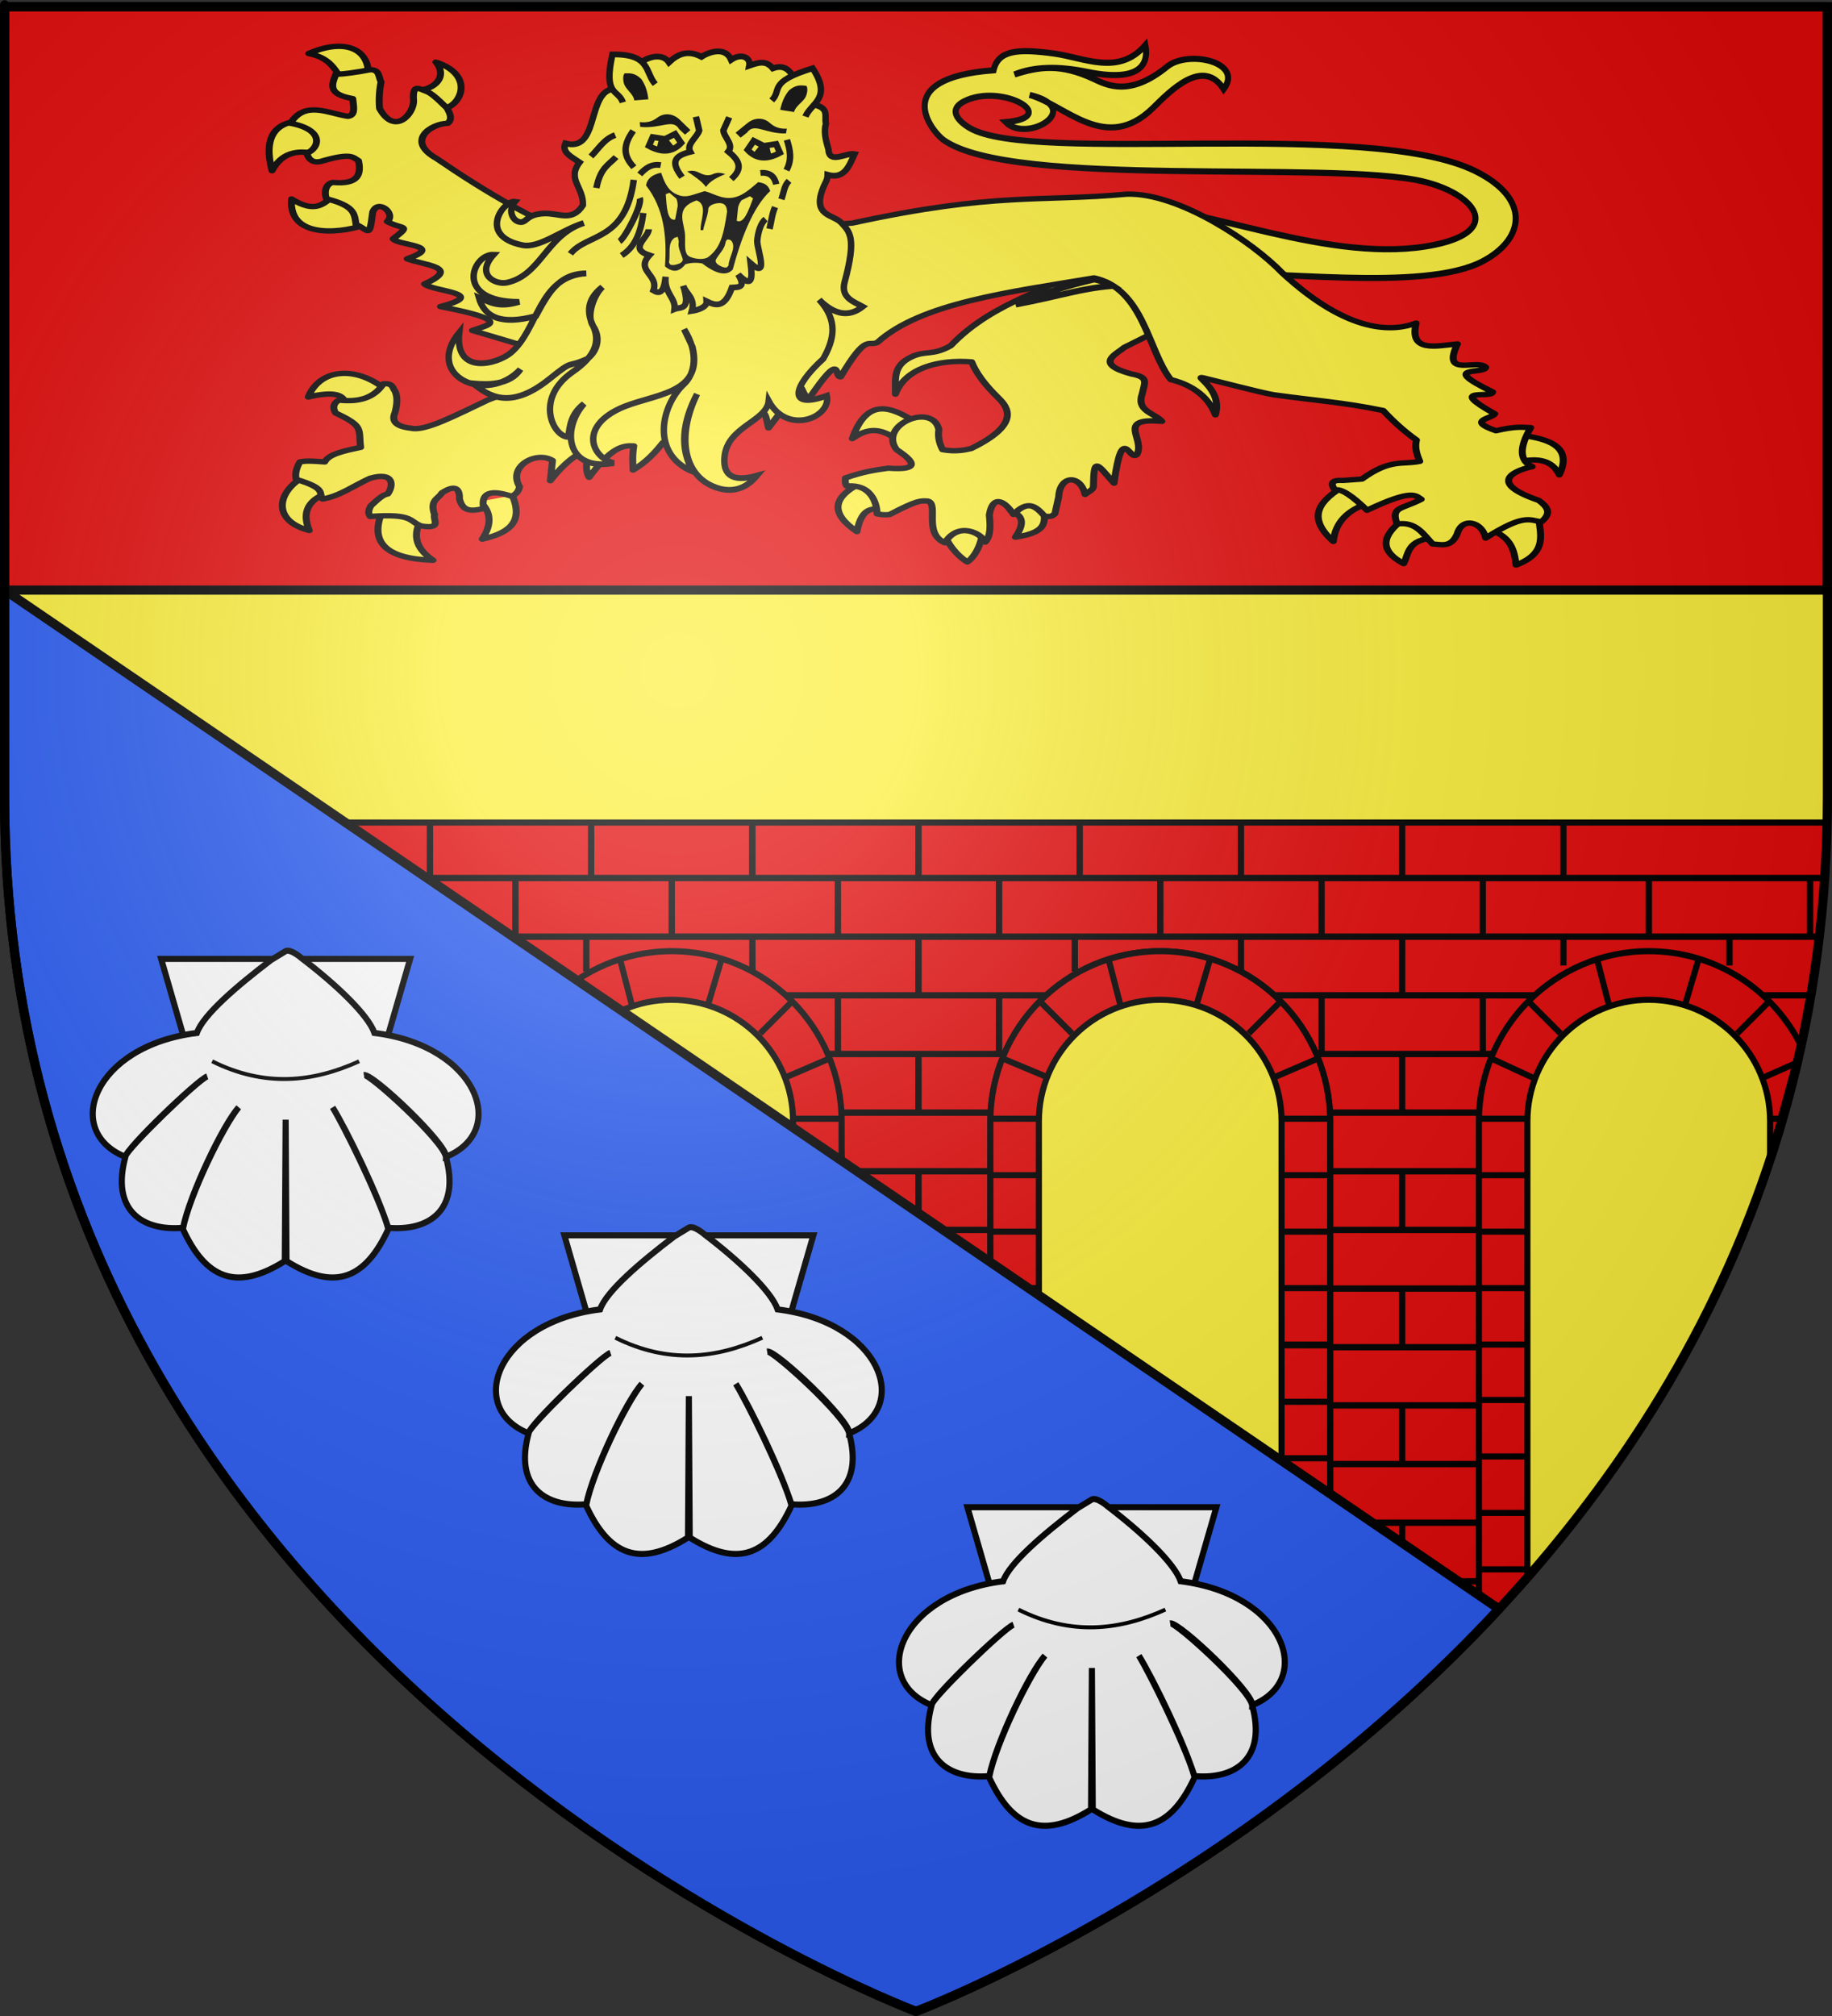 <?xml version="1.0" encoding="UTF-8" standalone="no"?>
<svg
   xmlns:dc="http://purl.org/dc/elements/1.1/"
   xmlns:cc="http://creativecommons.org/ns#"
   xmlns:rdf="http://www.w3.org/1999/02/22-rdf-syntax-ns#"
   xmlns:svg="http://www.w3.org/2000/svg"
   xmlns="http://www.w3.org/2000/svg"
   xmlns:xlink="http://www.w3.org/1999/xlink"
   xmlns:sodipodi="http://sodipodi.sourceforge.net/DTD/sodipodi-0.dtd"
   xmlns:inkscape="http://www.inkscape.org/namespaces/inkscape"
   height="660"
   width="600"
   version="1.0"
   id="svg2"
   sodipodi:version="0.32"
   inkscape:version="0.46"
   sodipodi:docname="Blason_ville_fr_Mirville_(Seine-Maritime).svg"
   sodipodi:docbase="D:\Mes documents\Renaud-Notre Lapin"
   inkscape:export-filename="/Users/olivier/Desktop/Blason Rouge/Blason_Vide_3D.png"
   inkscape:export-xdpi="144"
   inkscape:export-ydpi="144"
   inkscape:output_extension="org.inkscape.output.svg.inkscape">
  <rect width="100%" height="100%" fill="#333333" stroke="none"/>
  <sodipodi:namedview
     inkscape:window-height="975"
     inkscape:window-width="1280"
     inkscape:pageshadow="2"
     inkscape:pageopacity="0.0"
     guidetolerance="10.0"
     gridtolerance="10.0"
     objecttolerance="10.0"
     borderopacity="1.0"
     bordercolor="#666666"
     pagecolor="#ffffff"
     id="base"
     showgrid="false"
     height="660px"
     inkscape:zoom="1.1590904"
     inkscape:cx="300.00013"
     inkscape:cy="330.00014"
     inkscape:window-x="-4"
     inkscape:window-y="-4"
     inkscape:current-layer="layer4"
     inkscape:object-nodes="true" />
  <desc
     id="desc4">Flag of Canton of Valais (Wallis)</desc>
  <defs
     id="defs6">
    <linearGradient
       id="linearGradient2893">
      <stop
         style="stop-color:white;stop-opacity:0.314;"
         offset="0"
         id="stop2895" />
      <stop
         id="stop2897"
         offset="0.19"
         style="stop-color:white;stop-opacity:0.251;" />
      <stop
         style="stop-color:#6b6b6b;stop-opacity:0.125;"
         offset="0.6"
         id="stop2901" />
      <stop
         style="stop-color:black;stop-opacity:0.125;"
         offset="1"
         id="stop2899" />
    </linearGradient>
    <radialGradient
       inkscape:collect="always"
       xlink:href="#linearGradient2893"
       id="radialGradient3163"
       gradientUnits="userSpaceOnUse"
       gradientTransform="matrix(1.353,0,0,1.349,-77.629,-85.747)"
       cx="221.445"
       cy="226.331"
       fx="221.445"
       fy="226.331"
       r="300" />
    <g
       id="s-4">
      <g
         id="c-6">
        <path
           transform="matrix(0.951,0.309,-0.309,0.951,0,-1)"
           d="M 0,0 L 0,1 L 0.5,1 L 0,0 z"
           id="t-0" />
        <use
           height="540"
           width="810"
           y="0"
           x="0"
           id="use2144-7"
           transform="scale(-1,1)"
           xlink:href="#t-0" />
      </g>
      <g
         id="a-1">
        <use
           height="540"
           width="810"
           y="0"
           x="0"
           id="use2147-7"
           transform="matrix(0.309,0.951,-0.951,0.309,0,0)"
           xlink:href="#c-6" />
        <use
           height="540"
           width="810"
           y="0"
           x="0"
           id="use2149-7"
           transform="matrix(-0.809,0.588,-0.588,-0.809,0,0)"
           xlink:href="#c-6" />
      </g>
      <use
         height="540"
         width="810"
         y="0"
         x="0"
         id="use2151-7"
         transform="scale(-1,1)"
         xlink:href="#a-1" />
    </g>
    <g
       id="f">
      <rect
         id="rect1964"
         style="fill:#28166f"
         y="-30"
         x="-50"
         height="60"
         width="100" />
      <g
         id="g1966"
         style="fill:#ffffff"
         transform="translate(0,-20)">
        <path
           id="path1968"
           d="M -1.212,27.818 C -1.212,22.175 -2.091,20.471 -4.542,13.98 C -5.709,10.888 -5.024,7.103 -2.858,3.601 C -2.082,2.346 -1.114,1.214 0,0 C 1.114,1.214 2.082,2.346 2.858,3.601 C 5.024,7.103 5.709,10.888 4.542,13.98 C 2.091,20.471 1.212,22.175 1.212,27.818 L -1.212,27.818 z" />
        <path
           id="rwi"
           d="M 2.922,27.672 C 2.922,21.721 5.239,17.829 8.501,16.66 C 9.949,16.141 11.808,16.387 13.519,18.107 C 15.638,20.236 16.255,26.1 10.036,27.228 C 10.694,26.272 10.655,24.147 9.322,23.441 C 8.331,22.916 7.209,23.188 6.646,23.564 C 5.822,24.116 4.917,25.67 4.967,27.672 L 2.922,27.672 z" />
        <path
           id="path1971"
           d="M 1.777,30.183 C 1.79,32.191 2.795,33.518 4.516,34.257 C 4.295,34.955 3.257,36.378 1.831,36.281 C 1.55,37.787 1.282,38.632 0,40 C -1.282,38.632 -1.55,37.787 -1.831,36.281 C -3.257,36.378 -4.295,34.955 -4.516,34.257 C -2.795,33.518 -1.79,32.191 -1.777,30.183 L 1.777,30.183 z" />
        <use
           xlink:href="#rwi"
           height="400"
           width="800"
           y="0"
           x="0"
           id="use1973"
           transform="scale(-1,1)" />
        <rect
           id="rect1975"
           y="27.331"
           x="-7.923"
           height="3.218"
           width="15.846" />
      </g>
    </g>
    <g
       id="s">
      <g
         id="c">
        <path
           transform="matrix(0.951,0.309,-0.309,0.951,0,-1)"
           d="M 0,0 L 0,1 L 0.5,1 L 0,0 z"
           id="t" />
        <use
           height="540"
           width="810"
           y="0"
           x="0"
           id="use2144"
           transform="scale(-1,1)"
           xlink:href="#t" />
      </g>
      <g
         id="a">
        <use
           height="540"
           width="810"
           y="0"
           x="0"
           id="use2147"
           transform="matrix(0.309,0.951,-0.951,0.309,0,0)"
           xlink:href="#c" />
        <use
           height="540"
           width="810"
           y="0"
           x="0"
           id="use2149"
           transform="matrix(-0.809,0.588,-0.588,-0.809,0,0)"
           xlink:href="#c" />
      </g>
      <use
         height="540"
         width="810"
         y="0"
         x="0"
         id="use2151"
         transform="scale(-1,1)"
         xlink:href="#a" />
    </g>
  </defs>
  <g
     inkscape:groupmode="layer"
     id="layer3"
     inkscape:label="Fond écu"
     style="display:inline">
    <path
       id="path2855"
       style="fill:#fcef3c;fill-opacity:1;fill-rule:evenodd;stroke:none;stroke-width:1px;stroke-linecap:butt;stroke-linejoin:miter;stroke-opacity:1"
       d="M 300,658.5 C 300,658.5 598.5,546.18 598.5,260.728 C 598.5,-24.723 598.5,2.176 598.5,2.176 L 1.5,2.176 L 1.5,260.728 C 1.5,546.18 300,658.5 300,658.5 z"
       sodipodi:nodetypes="cccccc" />
    <g
       id="g3714"
       transform="translate(212.95,-619.159)" />
    <g
       id="layer9"
       inkscape:label="Fond d'écu"
       transform="translate(212.95,-619.159)">
      <g
         transform="matrix(2,0,0,2,-732.892,-1853.188)"
         inkscape:label="Meubles"
         id="g2807" />
      <g
         transform="matrix(2,0,0,2,1696.976,-413.55)"
         inkscape:label="Meubles"
         id="g4626" />
      <g
         id="g5271"
         inkscape:label="Meubles"
         transform="matrix(2,0,0,2,-732.892,-453.188)" />
      <g
         id="g5273"
         inkscape:label="Reflet final"
         transform="matrix(2,0,0,2,-732.892,-453.188)" />
      <g
         id="g5275"
         inkscape:label="Contour final"
         transform="matrix(2,0,0,2,-732.892,-453.188)" />
    </g>
    <g
       id="layer6"
       inkscape:label="Reflet final"
       transform="translate(212.95,-619.159)" />
    <g
       id="layer5"
       inkscape:label="Contour final"
       transform="translate(212.95,-619.159)" />
    <rect
       style="opacity:1;fill:#e20909;fill-opacity:1;stroke:#000000;stroke-width:3;stroke-linecap:round;stroke-linejoin:round;stroke-miterlimit:4;stroke-dasharray:none;stroke-opacity:1.0"
       id="rect25661"
       width="597"
       height="191"
       x="1.5"
       y="2.188" />
  </g>
  <g
     inkscape:groupmode="layer"
     id="layer4"
     inkscape:label="Meubles">
    <g
       style="display:inline"
       id="g32681">
      <path
         id="path11517"
         d="M 81.812,269.281 L 164.375,379.875 C 164.375,349.165 189.259,324.219 219.969,324.219 C 250.679,324.219 275.625,349.165 275.625,379.875 L 275.625,507.875 L 300,507.875 L 324.375,507.875 L 324.375,367.062 C 324.375,336.352 349.259,311.406 379.969,311.406 C 410.679,311.406 435.625,336.352 435.625,367.062 L 435.625,531.875 L 484.375,531.875 L 484.375,379.875 C 484.375,349.165 509.259,324.219 539.969,324.219 C 560.286,324.219 578.064,335.155 587.781,351.438 C 594.012,325.863 597.79,298.491 598.406,269.281 L 81.812,269.281 z"
         style="fill:#e20909;fill-opacity:1;fill-rule:evenodd;stroke:#000000;stroke-width:2;stroke-linecap:butt;stroke-linejoin:miter;stroke-miterlimit:4;stroke-dasharray:none;stroke-opacity:1;display:inline" />
      <path
         sodipodi:nodetypes="ccccc"
         id="rect3587"
         d="M 175.96,324.815 L 593.403,324.815 L 593.403,326.895 L 175.96,326.895 L 175.96,324.815 z"
         style="fill:#000000;fill-opacity:1;stroke:none;stroke-width:1.28;stroke-miterlimit:4;stroke-opacity:1" />
      <g
         transform="translate(-1310.687,5.908)"
         id="g32301">
        <path
           sodipodi:nodetypes="cccccsccccc"
           id="path7267"
           d="M 1690.671,305.489 C 1659.961,305.489 1635.048,330.43 1635.048,361.141 L 1635.048,455.983 L 1650.932,455.983 L 1650.932,361.141 C 1650.932,339.205 1668.735,321.402 1690.671,321.402 C 1712.607,321.402 1730.41,339.205 1730.41,361.141 L 1730.41,489.983 L 1746.323,489.983 L 1746.323,361.141 C 1746.323,330.43 1721.381,305.489 1690.671,305.489 z"
           style="fill:#e20909;fill-opacity:1;stroke:#000000;stroke-width:2;stroke-miterlimit:4;stroke-dasharray:none;stroke-opacity:1;display:inline" />
        <g
           style="fill:#e20909;stroke:#000000;stroke-width:1.953;stroke-miterlimit:4;stroke-dasharray:none;stroke-opacity:1"
           id="g11417"
           transform="matrix(1.024,0,0,1.024,1447.277,-16.593)">
          <path
             sodipodi:nodetypes="cc"
             id="path11037"
             d="M 253.609,317.166 L 249.491,331.065"
             style="opacity:1;fill:#e20909;fill-opacity:1;stroke:#000000;stroke-width:1.953;stroke-miterlimit:4;stroke-dasharray:none;stroke-opacity:1" />
          <path
             sodipodi:nodetypes="cc"
             id="path11039"
             d="M 265.964,340.847 L 275.746,331.065"
             style="opacity:1;fill:#e20909;fill-opacity:1;stroke:#000000;stroke-width:1.953;stroke-miterlimit:4;stroke-dasharray:none;stroke-opacity:1" />
          <path
             sodipodi:nodetypes="cc"
             id="path11041"
             d="M 274.405,354.746 L 287.586,349.084"
             style="opacity:1;fill:#e20909;fill-opacity:1;stroke:#000000;stroke-width:1.953;stroke-miterlimit:4;stroke-dasharray:none;stroke-opacity:1" />
          <path
             id="path11043"
             d="M 292.219,386.149 L 276.775,386.149"
             style="opacity:1;fill:#e20909;fill-opacity:1;stroke:#000000;stroke-width:1.953;stroke-miterlimit:4;stroke-dasharray:none;stroke-opacity:1" />
          <path
             style="opacity:1;fill:#e20909;fill-opacity:1;stroke:#000000;stroke-width:1.953;stroke-miterlimit:4;stroke-dasharray:none;stroke-opacity:1"
             d="M 292.219,404.2 L 276.775,404.2"
             id="path11045" />
          <path
             id="path11047"
             d="M 292.219,422.25 L 276.775,422.25"
             style="opacity:1;fill:#e20909;fill-opacity:1;stroke:#000000;stroke-width:1.953;stroke-miterlimit:4;stroke-dasharray:none;stroke-opacity:1" />
          <path
             style="opacity:1;fill:#e20909;fill-opacity:1;stroke:#000000;stroke-width:1.953;stroke-miterlimit:4;stroke-dasharray:none;stroke-opacity:1"
             d="M 292.219,440.3 L 276.775,440.3"
             id="path11049" />
          <path
             style="opacity:1;fill:#e20909;fill-opacity:1;stroke:#000000;stroke-width:1.953;stroke-miterlimit:4;stroke-dasharray:none;stroke-opacity:1"
             d="M 292.219,368.099 L 276.775,368.099"
             id="path11051" />
        </g>
        <g
           style="fill:#e20909;stroke:#000000;stroke-width:1.953;stroke-miterlimit:4;stroke-dasharray:none;stroke-opacity:1"
           id="g11435"
           transform="matrix(1.024,0,0,1.024,1447.277,-16.593)">
          <path
             sodipodi:nodetypes="cc"
             style="opacity:1;fill:#e20909;fill-opacity:1;stroke:#000000;stroke-width:1.953;stroke-miterlimit:4;stroke-dasharray:none;stroke-opacity:1"
             d="M 221.31,317.681 L 224.913,331.58"
             id="path11019" />
          <path
             style="opacity:1;fill:#e20909;fill-opacity:1;stroke:#000000;stroke-width:1.953;stroke-miterlimit:4;stroke-dasharray:none;stroke-opacity:1"
             d="M 209.469,340.847 L 199.688,331.065"
             id="path11021"
             sodipodi:nodetypes="cc" />
          <path
             style="opacity:1;fill:#e20909;fill-opacity:1;stroke:#000000;stroke-width:1.953;stroke-miterlimit:4;stroke-dasharray:none;stroke-opacity:1"
             d="M 200.753,354.471 L 187.847,349.084"
             id="path11023"
             sodipodi:nodetypes="cc" />
          <path
             style="opacity:1;fill:#e20909;fill-opacity:1;stroke:#000000;stroke-width:1.953;stroke-miterlimit:4;stroke-dasharray:none;stroke-opacity:1"
             d="M 183.214,386.149 L 198.658,386.149"
             id="path11025" />
          <path
             id="path11027"
             d="M 183.214,404.2 L 198.658,404.2"
             style="opacity:1;fill:#e20909;fill-opacity:1;stroke:#000000;stroke-width:1.953;stroke-miterlimit:4;stroke-dasharray:none;stroke-opacity:1" />
          <path
             style="opacity:1;fill:#e20909;fill-opacity:1;stroke:#000000;stroke-width:1.953;stroke-miterlimit:4;stroke-dasharray:none;stroke-opacity:1"
             d="M 183.214,422.25 L 198.658,422.25"
             id="path11029" />
          <path
             id="path11031"
             d="M 183.214,440.3 L 198.658,440.3"
             style="opacity:1;fill:#e20909;fill-opacity:1;stroke:#000000;stroke-width:1.953;stroke-miterlimit:4;stroke-dasharray:none;stroke-opacity:1" />
          <path
             id="path11033"
             d="M 183.214,368.099 L 198.658,368.099"
             style="opacity:1;fill:#e20909;fill-opacity:1;stroke:#000000;stroke-width:1.953;stroke-miterlimit:4;stroke-dasharray:none;stroke-opacity:1" />
        </g>
      </g>
      <rect
         style="fill:#000000;fill-opacity:1;stroke:none;stroke-width:1.28;stroke-miterlimit:4;stroke-dasharray:none;stroke-opacity:1"
         id="rect3583"
         width="467.07"
         height="2.08"
         x="129.269"
         y="286.415" />
      <path
         sodipodi:nodetypes="ccccc"
         id="rect3585"
         d="M 116.327,305.615 L 596.033,305.615 L 596.033,307.695 L 116.327,307.695 L 116.327,305.615 z"
         style="fill:#000000;fill-opacity:1;stroke:none;stroke-width:1.28;stroke-miterlimit:4;stroke-opacity:1" />
      <rect
         style="fill:#000000;fill-opacity:1;stroke:none;stroke-width:1.28;stroke-miterlimit:4;stroke-dasharray:none;stroke-opacity:1"
         id="rect3591"
         width="57.335"
         height="2.08"
         x="271.27"
         y="344.015" />
      <rect
         transform="scale(-1,1)"
         y="363.215"
         x="-324.484"
         height="2.08"
         width="48.85"
         id="rect3617"
         style="fill:#000000;fill-opacity:1;stroke:none;stroke-width:1.28;stroke-miterlimit:4;stroke-dasharray:none;stroke-opacity:1" />
      <rect
         style="fill:#000000;fill-opacity:1;stroke:none;stroke-width:1.28;stroke-miterlimit:4;stroke-dasharray:none;stroke-opacity:1"
         id="rect3619"
         width="48.85"
         height="2.08"
         x="-324.484"
         y="382.415"
         transform="scale(-1,1)" />
      <rect
         transform="scale(-1,1)"
         y="401.615"
         x="-324.484"
         height="2.08"
         width="48.85"
         id="rect3621"
         style="fill:#000000;fill-opacity:1;stroke:none;stroke-width:1.28;stroke-miterlimit:4;stroke-dasharray:none;stroke-opacity:1" />
      <rect
         transform="matrix(0,1,1,0,0,0)"
         y="378.973"
         x="287.546"
         height="2.08"
         width="19.049"
         id="rect3639"
         style="fill:#000000;fill-opacity:1;stroke:none;stroke-width:1.28;stroke-miterlimit:4;stroke-dasharray:none;stroke-opacity:1" />
      <rect
         style="fill:#000000;fill-opacity:1;stroke:none;stroke-width:1.28;stroke-miterlimit:4;stroke-dasharray:none;stroke-opacity:1"
         id="rect3641"
         width="19.049"
         height="2.08"
         x="287.546"
         y="218.973"
         transform="matrix(0,1,1,0,0,0)" />
      <rect
         transform="matrix(0,1,1,0,0,0)"
         y="538.973"
         x="287.546"
         height="2.08"
         width="19.049"
         id="rect3643"
         style="fill:#000000;fill-opacity:1;stroke:none;stroke-width:1.28;stroke-miterlimit:4;stroke-dasharray:none;stroke-opacity:1" />
      <rect
         style="fill:#000000;fill-opacity:1;stroke:none;stroke-width:1.28;stroke-miterlimit:4;stroke-dasharray:none;stroke-opacity:1"
         id="rect3645"
         width="19.049"
         height="2.08"
         x="287.546"
         y="431.773"
         transform="matrix(0,1,1,0,0,0)" />
      <rect
         transform="matrix(0,1,1,0,0,0)"
         y="484.572"
         x="287.546"
         height="2.08"
         width="19.049"
         id="rect3647"
         style="fill:#000000;fill-opacity:1;stroke:none;stroke-width:1.28;stroke-miterlimit:4;stroke-dasharray:none;stroke-opacity:1" />
      <rect
         style="fill:#000000;fill-opacity:1;stroke:none;stroke-width:1.28;stroke-miterlimit:4;stroke-dasharray:none;stroke-opacity:1"
         id="rect3649"
         width="19.049"
         height="2.08"
         x="287.546"
         y="326.172"
         transform="matrix(0,1,1,0,0,0)" />
      <rect
         transform="matrix(0,1,1,0,0,0)"
         y="273.373"
         x="287.546"
         height="2.08"
         width="19.049"
         id="rect3651"
         style="fill:#000000;fill-opacity:1;stroke:none;stroke-width:1.28;stroke-miterlimit:4;stroke-dasharray:none;stroke-opacity:1" />
      <rect
         style="fill:#000000;fill-opacity:1;stroke:none;stroke-width:1.28;stroke-miterlimit:4;stroke-dasharray:none;stroke-opacity:1"
         id="rect3653"
         width="19.049"
         height="2.08"
         x="287.546"
         y="167.773"
         transform="matrix(0,1,1,0,0,0)" />
      <rect
         style="fill:#000000;fill-opacity:1;stroke:none;stroke-width:1.28;stroke-miterlimit:4;stroke-dasharray:none;stroke-opacity:1"
         id="rect3655"
         width="19.049"
         height="2.08"
         x="287.546"
         y="591.773"
         transform="matrix(0,1,1,0,0,0)" />
      <rect
         style="fill:#000000;fill-opacity:1;stroke:none;stroke-width:1.28;stroke-miterlimit:4;stroke-dasharray:none;stroke-opacity:1"
         id="rect3659"
         width="19.049"
         height="2.08"
         x="268.346"
         y="405.373"
         transform="matrix(0,1,1,0,0,0)" />
      <rect
         transform="matrix(0,1,1,0,0,0)"
         y="245.373"
         x="268.346"
         height="2.08"
         width="19.049"
         id="rect3661"
         style="fill:#000000;fill-opacity:1;stroke:none;stroke-width:1.28;stroke-miterlimit:4;stroke-dasharray:none;stroke-opacity:1" />
      <rect
         transform="matrix(0,1,1,0,0,0)"
         y="458.172"
         x="268.346"
         height="2.08"
         width="19.049"
         id="rect3663"
         style="fill:#000000;fill-opacity:1;stroke:none;stroke-width:1.28;stroke-miterlimit:4;stroke-dasharray:none;stroke-opacity:1" />
      <rect
         style="fill:#000000;fill-opacity:1;stroke:none;stroke-width:1.28;stroke-miterlimit:4;stroke-dasharray:none;stroke-opacity:1"
         id="rect3665"
         width="19.049"
         height="2.08"
         x="268.346"
         y="510.973"
         transform="matrix(0,1,1,0,0,0)" />
      <rect
         transform="matrix(0,1,1,0,0,0)"
         y="352.572"
         x="268.346"
         height="2.08"
         width="19.049"
         id="rect3667"
         style="fill:#000000;fill-opacity:1;stroke:none;stroke-width:1.28;stroke-miterlimit:4;stroke-dasharray:none;stroke-opacity:1" />
      <rect
         style="fill:#000000;fill-opacity:1;stroke:none;stroke-width:1.28;stroke-miterlimit:4;stroke-dasharray:none;stroke-opacity:1"
         id="rect3669"
         width="19.049"
         height="2.08"
         x="268.346"
         y="299.773"
         transform="matrix(0,1,1,0,0,0)" />
      <rect
         style="fill:#000000;fill-opacity:1;stroke:none;stroke-width:1.28;stroke-miterlimit:4;stroke-dasharray:none;stroke-opacity:1"
         id="rect3671"
         width="19.049"
         height="2.08"
         x="306.746"
         y="458.172"
         transform="matrix(0,1,1,0,0,0)" />
      <rect
         transform="matrix(0,1,1,0,0,0)"
         y="299.773"
         x="306.746"
         height="2.08"
         width="19.049"
         id="rect3673"
         style="fill:#000000;fill-opacity:1;stroke:none;stroke-width:1.28;stroke-miterlimit:4;stroke-dasharray:none;stroke-opacity:1" />
      <rect
         style="fill:#000000;fill-opacity:1;stroke:none;stroke-width:1.28;stroke-miterlimit:4;stroke-dasharray:none;stroke-opacity:1"
         id="rect3677"
         width="19.049"
         height="2.08"
         x="345.146"
         y="299.773"
         transform="matrix(0,1,1,0,0,0)" />
      <rect
         transform="matrix(0,1,1,0,0,0)"
         y="299.773"
         x="383.546"
         height="2.08"
         width="19.049"
         id="rect3681"
         style="fill:#000000;fill-opacity:1;stroke:none;stroke-width:1.28;stroke-miterlimit:4;stroke-dasharray:none;stroke-opacity:1" />
      <g
         id="g32403">
        <rect
           style="fill:#000000;fill-opacity:1;stroke:none;stroke-width:1.28;stroke-miterlimit:4;stroke-dasharray:none;stroke-opacity:1"
           id="rect3593"
           width="57.58"
           height="2.08"
           x="431.27"
           y="344.015" />
        <rect
           transform="scale(-1,1)"
           y="363.215"
           x="-484.484"
           height="2.08"
           width="48.85"
           id="rect3627"
           style="fill:#000000;fill-opacity:1;stroke:none;stroke-width:1.28;stroke-miterlimit:4;stroke-dasharray:none;stroke-opacity:1" />
        <rect
           style="fill:#000000;fill-opacity:1;stroke:none;stroke-width:1.28;stroke-miterlimit:4;stroke-dasharray:none;stroke-opacity:1"
           id="rect3629"
           width="48.85"
           height="2.08"
           x="-484.484"
           y="382.415"
           transform="scale(-1,1)" />
        <rect
           transform="scale(-1,1)"
           y="401.615"
           x="-484.484"
           height="2.08"
           width="48.85"
           id="rect3631"
           style="fill:#000000;fill-opacity:1;stroke:none;stroke-width:1.28;stroke-miterlimit:4;stroke-dasharray:none;stroke-opacity:1" />
        <rect
           style="fill:#000000;fill-opacity:1;stroke:none;stroke-width:1.28;stroke-miterlimit:4;stroke-dasharray:none;stroke-opacity:1"
           id="rect3633"
           width="48.85"
           height="2.08"
           x="-484.484"
           y="420.815"
           transform="scale(-1,1)" />
        <rect
           transform="scale(-1,1)"
           y="440.015"
           x="-484.484"
           height="2.08"
           width="48.85"
           id="rect3635"
           style="fill:#000000;fill-opacity:1;stroke:none;stroke-width:1.28;stroke-miterlimit:4;stroke-dasharray:none;stroke-opacity:1" />
        <rect
           style="fill:#000000;fill-opacity:1;stroke:none;stroke-width:1.28;stroke-miterlimit:4;stroke-dasharray:none;stroke-opacity:1"
           id="rect3675"
           width="19.049"
           height="2.08"
           x="345.146"
           y="458.172"
           transform="matrix(0,1,1,0,0,0)" />
        <rect
           transform="matrix(0,1,1,0,0,0)"
           y="458.172"
           x="383.546"
           height="2.08"
           width="19.049"
           id="rect3679"
           style="fill:#000000;fill-opacity:1;stroke:none;stroke-width:1.28;stroke-miterlimit:4;stroke-dasharray:none;stroke-opacity:1" />
        <rect
           style="fill:#000000;fill-opacity:1;stroke:none;stroke-width:1.28;stroke-miterlimit:4;stroke-dasharray:none;stroke-opacity:1"
           id="rect3683"
           width="19.049"
           height="2.08"
           x="421.946"
           y="458.172"
           transform="matrix(0,1,1,0,0,0)" />
      </g>
      <rect
         transform="matrix(0,1,1,0,0,0)"
         y="326.172"
         x="325.946"
         height="2.08"
         width="19.049"
         id="rect3687"
         style="fill:#000000;fill-opacity:1;stroke:none;stroke-width:1.28;stroke-miterlimit:4;stroke-dasharray:none;stroke-opacity:1" />
      <rect
         style="fill:#000000;fill-opacity:1;stroke:none;stroke-width:1.28;stroke-miterlimit:4;stroke-dasharray:none;stroke-opacity:1"
         id="rect3689"
         width="19.049"
         height="2.08"
         x="325.946"
         y="273.373"
         transform="matrix(0,1,1,0,0,0)" />
      <rect
         style="fill:#000000;fill-opacity:1;stroke:none;stroke-width:1.28;stroke-miterlimit:4;stroke-dasharray:none;stroke-opacity:1"
         id="rect3691"
         width="19.049"
         height="2.08"
         x="325.946"
         y="484.572"
         transform="matrix(0,1,1,0,0,0)" />
      <rect
         transform="matrix(0,1,1,0,0,0)"
         y="431.773"
         x="325.946"
         height="2.08"
         width="19.049"
         id="rect3693"
         style="fill:#000000;fill-opacity:1;stroke:none;stroke-width:1.28;stroke-miterlimit:4;stroke-dasharray:none;stroke-opacity:1" />
      <path
         sodipodi:nodetypes="ccccc"
         id="rect3725"
         d="M 245.373,306.746 L 245.373,318.089 L 247.453,318.089 L 247.453,306.746 L 245.373,306.746 z"
         style="fill:#000000;fill-opacity:1;stroke:none;stroke-width:1.28;stroke-miterlimit:4;stroke-opacity:1" />
      <path
         sodipodi:nodetypes="ccccc"
         id="rect3727"
         d="M 190.973,306.746 L 190.973,318.089 L 193.053,318.089 L 193.053,306.746 L 190.973,306.746 z"
         style="fill:#000000;fill-opacity:1;stroke:none;stroke-width:1.28;stroke-miterlimit:4;stroke-opacity:1" />
      <path
         sodipodi:nodetypes="ccccc"
         id="rect3729"
         d="M 405.373,306.746 L 405.373,318.089 L 407.453,318.089 L 407.453,306.746 L 405.373,306.746 z"
         style="fill:#000000;fill-opacity:1;stroke:none;stroke-width:1.28;stroke-miterlimit:4;stroke-opacity:1" />
      <path
         sodipodi:nodetypes="ccccc"
         id="rect3731"
         d="M 350.973,306.746 L 350.973,318.089 L 353.053,318.089 L 353.053,306.746 L 350.973,306.746 z"
         style="fill:#000000;fill-opacity:1;stroke:none;stroke-width:1.28;stroke-miterlimit:4;stroke-opacity:1" />
      <rect
         style="fill:#000000;fill-opacity:1;stroke:none;stroke-width:1.28;stroke-miterlimit:4;stroke-dasharray:none;stroke-opacity:1"
         id="rect3733"
         width="9.343"
         height="2.08"
         x="306.746"
         y="565.373"
         transform="matrix(0,1,1,0,0,0)" />
      <rect
         transform="matrix(0,1,1,0,0,0)"
         y="510.973"
         x="306.746"
         height="2.08"
         width="9.343"
         id="rect3735"
         style="fill:#000000;fill-opacity:1;stroke:none;stroke-width:1.28;stroke-miterlimit:4;stroke-dasharray:none;stroke-opacity:1" />
      <use
         height="660"
         width="600"
         transform="translate(-160,2.0000008e-7)"
         id="use32324"
         xlink:href="#g32301"
         y="0"
         x="0" />
      <path
         sodipodi:nodetypes="cccccscccc"
         id="path32334"
         d="M 539.984,311.397 C 509.274,311.397 484.361,336.339 484.361,367.049 L 484.361,533.891 L 500.245,515.913 L 500.245,367.049 C 500.245,345.113 518.048,327.31 539.984,327.31 C 561.92,327.31 579.723,345.113 579.723,367.049 L 579.723,378.869 L 589.732,342.097 C 580.576,323.898 561.726,311.397 539.984,311.397 z"
         style="fill:#e20909;fill-opacity:1;stroke:#000000;stroke-width:2;stroke-miterlimit:4;stroke-dasharray:none;stroke-opacity:1;display:inline" />
      <path
         style="fill:#e20909;fill-opacity:1;stroke:#000000;stroke-width:2;stroke-miterlimit:4;stroke-dasharray:none;stroke-opacity:1"
         d="M 556.286,314.092 L 552.069,328.326"
         id="path32338"
         sodipodi:nodetypes="cc" />
      <path
         style="fill:#e20909;fill-opacity:1;stroke:#000000;stroke-width:2;stroke-miterlimit:4;stroke-dasharray:none;stroke-opacity:1"
         d="M 568.938,338.342 L 578.954,328.326"
         id="path32340"
         sodipodi:nodetypes="cc" />
      <path
         style="fill:#e20909;fill-opacity:1;stroke:#000000;stroke-width:2;stroke-miterlimit:4;stroke-dasharray:none;stroke-opacity:1"
         d="M 577.299,352.857 L 588.317,347.995"
         id="path32342"
         sodipodi:nodetypes="cc" />
      <path
         style="fill:#e20909;fill-opacity:1;stroke:#000000;stroke-width:2;stroke-miterlimit:4;stroke-dasharray:none;stroke-opacity:1"
         d="M 500.58,458.331 L 484.766,458.331"
         id="path32344" />
      <path
         id="path32346"
         d="M 500.58,476.815 L 484.766,476.815"
         style="fill:#e20909;fill-opacity:1;stroke:#000000;stroke-width:2;stroke-miterlimit:4;stroke-dasharray:none;stroke-opacity:1" />
      <path
         style="fill:#e20909;fill-opacity:1;stroke:#000000;stroke-width:2;stroke-miterlimit:4;stroke-dasharray:none;stroke-opacity:1"
         d="M 500.58,495.298 L 484.766,495.298"
         id="path32348" />
      <path
         id="path32350"
         d="M 500.58,513.781 L 484.766,513.781"
         style="fill:#e20909;fill-opacity:1;stroke:#000000;stroke-width:2;stroke-miterlimit:4;stroke-dasharray:none;stroke-opacity:1" />
      <path
         sodipodi:nodetypes="cc"
         id="path32352"
         d="M 583.823,366.249 L 580.008,366.249"
         style="fill:#e20909;fill-opacity:1;stroke:#000000;stroke-width:2;stroke-miterlimit:4;stroke-dasharray:none;stroke-opacity:1" />
      <g
         style="fill:#e20909;stroke:#000000;stroke-width:1.953;stroke-miterlimit:4;stroke-dasharray:none;stroke-opacity:1"
         id="g32354"
         transform="matrix(1.024,0,0,1.024,296.59,-10.685)">
        <path
           sodipodi:nodetypes="cc"
           style="opacity:1;fill:#e20909;fill-opacity:1;stroke:#000000;stroke-width:1.953;stroke-miterlimit:4;stroke-dasharray:none;stroke-opacity:1"
           d="M 221.31,317.681 L 224.913,331.58"
           id="path32356" />
        <path
           style="opacity:1;fill:#e20909;fill-opacity:1;stroke:#000000;stroke-width:1.953;stroke-miterlimit:4;stroke-dasharray:none;stroke-opacity:1"
           d="M 209.469,340.847 L 199.688,331.065"
           id="path32358"
           sodipodi:nodetypes="cc" />
        <path
           style="opacity:1;fill:#e20909;fill-opacity:1;stroke:#000000;stroke-width:1.953;stroke-miterlimit:4;stroke-dasharray:none;stroke-opacity:1"
           d="M 201.304,355.297 L 187.847,349.084"
           id="path32360"
           sodipodi:nodetypes="cc" />
        <path
           style="opacity:1;fill:#e20909;fill-opacity:1;stroke:#000000;stroke-width:1.953;stroke-miterlimit:4;stroke-dasharray:none;stroke-opacity:1"
           d="M 183.214,386.149 L 198.658,386.149"
           id="path32362" />
        <path
           id="path32364"
           d="M 183.214,404.2 L 198.658,404.2"
           style="opacity:1;fill:#e20909;fill-opacity:1;stroke:#000000;stroke-width:1.953;stroke-miterlimit:4;stroke-dasharray:none;stroke-opacity:1" />
        <path
           style="opacity:1;fill:#e20909;fill-opacity:1;stroke:#000000;stroke-width:1.953;stroke-miterlimit:4;stroke-dasharray:none;stroke-opacity:1"
           d="M 183.214,422.25 L 198.658,422.25"
           id="path32366" />
        <path
           id="path32368"
           d="M 183.214,440.3 L 198.658,440.3"
           style="opacity:1;fill:#e20909;fill-opacity:1;stroke:#000000;stroke-width:1.953;stroke-miterlimit:4;stroke-dasharray:none;stroke-opacity:1" />
        <path
           id="path32370"
           d="M 183.214,368.099 L 198.658,368.099"
           style="opacity:1;fill:#e20909;fill-opacity:1;stroke:#000000;stroke-width:1.953;stroke-miterlimit:4;stroke-dasharray:none;stroke-opacity:1" />
      </g>
      <rect
         transform="scale(-1,1)"
         y="459.064"
         x="-484.484"
         height="2.08"
         width="48.85"
         id="rect32418"
         style="fill:#000000;fill-opacity:1;stroke:none;stroke-width:1.28;stroke-miterlimit:4;stroke-dasharray:none;stroke-opacity:1" />
      <rect
         style="fill:#000000;fill-opacity:1;stroke:none;stroke-width:1.28;stroke-miterlimit:4;stroke-dasharray:none;stroke-opacity:1"
         id="rect32420"
         width="48.85"
         height="2.08"
         x="-484.484"
         y="478.264"
         transform="scale(-1,1)" />
      <rect
         transform="scale(-1,1)"
         y="497.464"
         x="-484.484"
         height="2.08"
         width="48.85"
         id="rect32422"
         style="fill:#000000;fill-opacity:1;stroke:none;stroke-width:1.28;stroke-miterlimit:4;stroke-dasharray:none;stroke-opacity:1" />
      <rect
         style="fill:#000000;fill-opacity:1;stroke:none;stroke-width:1.28;stroke-miterlimit:4;stroke-dasharray:none;stroke-opacity:1"
         id="rect32424"
         width="48.85"
         height="2.08"
         x="-484.484"
         y="516.664"
         transform="scale(-1,1)" />
      <rect
         style="fill:#000000;fill-opacity:1;stroke:none;stroke-width:1.28;stroke-miterlimit:4;stroke-dasharray:none;stroke-opacity:1"
         id="rect32428"
         width="19.049"
         height="2.08"
         x="459.995"
         y="458.172"
         transform="matrix(0,1,1,0,0,0)" />
      <rect
         transform="matrix(0,1,1,0,0,0)"
         y="458.172"
         x="498.395"
         height="2.08"
         width="19.049"
         id="rect32430"
         style="fill:#000000;fill-opacity:1;stroke:none;stroke-width:1.28;stroke-miterlimit:4;stroke-dasharray:none;stroke-opacity:1" />
      <path
         id="path32465"
         d="M 435.538,440.441 L 419.723,440.441"
         style="fill:#e20909;fill-opacity:1;stroke:#000000;stroke-width:2;stroke-miterlimit:4;stroke-dasharray:none;stroke-opacity:1" />
      <path
         style="fill:#e20909;fill-opacity:1;stroke:#000000;stroke-width:2;stroke-miterlimit:4;stroke-dasharray:none;stroke-opacity:1"
         d="M 435.538,458.924 L 419.723,458.924"
         id="path32467" />
      <path
         id="path32469"
         d="M 435.538,477.407 L 419.723,477.407"
         style="fill:#e20909;fill-opacity:1;stroke:#000000;stroke-width:2;stroke-miterlimit:4;stroke-dasharray:none;stroke-opacity:1" />
      <rect
         transform="matrix(0,1,1,0,0,0)"
         y="245.373"
         x="268.346"
         height="2.08"
         width="19.049"
         id="rect32673"
         style="fill:#000000;fill-opacity:1;stroke:none;stroke-width:1.28;stroke-miterlimit:4;stroke-dasharray:none;stroke-opacity:1" />
      <rect
         style="fill:#000000;fill-opacity:1;stroke:none;stroke-width:1.28;stroke-miterlimit:4;stroke-dasharray:none;stroke-opacity:1"
         id="rect32677"
         width="19.049"
         height="2.08"
         x="268.346"
         y="192.572"
         transform="matrix(0,1,1,0,0,0)" />
      <rect
         transform="matrix(0,1,1,0,0,0)"
         y="139.773"
         x="268.346"
         height="2.08"
         width="19.049"
         id="rect32679"
         style="fill:#000000;fill-opacity:1;stroke:none;stroke-width:1.28;stroke-miterlimit:4;stroke-dasharray:none;stroke-opacity:1" />
    </g>
    <path
       style="display:inline;opacity:1;fill:#2b5df2;fill-opacity:1;stroke:#000000;stroke-width:3;stroke-linecap:round;stroke-linejoin:round;stroke-miterlimit:4;stroke-dasharray:none;stroke-opacity:1"
       d="M 1.5 193.188 L 1.5 260.719 C 1.5 546.17 300 658.5 300 658.5 C 300 658.5 405.401 618.824 490.938 526.75 L 1.5 193.188 z "
       id="rect25654" />
    <g
       style="display:inline"
       id="g32965"
       transform="matrix(0.427,0,0,0.427,-283.944,295.543)">
      <path
         sodipodi:nodetypes="ccccccc"
         id="path6213"
         d="M 1097.848,255.006 L 1139.879,400.631 L 1193.316,400.631 L 1246.723,400.631 L 1288.816,255.006 L 1193.316,255.006 L 1097.848,255.006 z"
         style="fill:#ffffff;fill-opacity:1;fill-rule:evenodd;stroke:#000000;stroke-width:4.678;stroke-linecap:butt;stroke-linejoin:miter;stroke-miterlimit:4;stroke-dasharray:none;stroke-opacity:1;display:inline" />
      <path
         style="fill:#ffffff;fill-opacity:1;fill-rule:evenodd;stroke:#000000;stroke-width:4.678;stroke-linecap:butt;stroke-linejoin:miter;stroke-miterlimit:4;stroke-dasharray:none;stroke-opacity:1;display:inline"
         d="M 1182.178,255.835 C 1155.303,276.288 1130.007,298.021 1125.226,311.797 C 1045.841,321.646 1022.017,387.164 1070.242,406.733 C 1071.385,400.546 1126.707,347.134 1133.168,345.125 C 1125.466,347.975 1070.124,401.151 1070.406,406.842 C 1059.332,447.532 1083.164,463.887 1114.623,461.171 C 1119.697,435.967 1145.262,382.165 1157.315,368.833 C 1145.532,383.142 1119.453,436.303 1114.513,462.155 C 1131.892,499.8 1155.201,510.357 1192.672,486.695 L 1193.328,378.274 L 1193.984,486.695 C 1231.455,510.357 1254.709,499.8 1272.088,462.155 C 1265.806,438.988 1239.875,385.64 1229.341,368.833 C 1237.655,382.458 1262.963,433.158 1272.033,461.171 C 1303.492,463.887 1327.324,447.532 1316.25,406.842 C 1314.46,394.603 1258.012,343.18 1253.433,344.044 C 1260.776,343.24 1317,396.863 1316.414,406.733 C 1364.639,387.164 1340.815,321.646 1261.43,311.797 C 1256.649,298.021 1232.325,274.83 1205.45,254.377 C 1205.45,254.377 1197.331,247.209 1193.328,249.057 L 1182.178,255.835 z"
         id="path6219"
         sodipodi:nodetypes="ccccccccccccccccccccc" />
      <path
         style="fill:none;fill-rule:evenodd;stroke:#000000;stroke-width:3;stroke-linecap:butt;stroke-linejoin:miter;stroke-miterlimit:4;stroke-dasharray:none;stroke-opacity:1;display:inline"
         d="M 1136.953,333.509 C 1177.414,353.655 1214.412,349.552 1249.703,333.509"
         id="path32943"
         sodipodi:nodetypes="cc" />
    </g>
    <use
       style="display:inline"
       x="0"
       y="0"
       xlink:href="#g32965"
       id="use32970"
       transform="translate(-132.055,-90.508)"
       width="600"
       height="660" />
    <use
       x="0"
       y="0"
       xlink:href="#g32965"
       id="use32980"
       transform="translate(132,89)"
       width="600"
       height="660" />
    <g
       style="display:inline"
       id="g33553">
      <g
         id="g3997"
         style="fill:#fcef3c;fill-opacity:1;stroke:#000000;stroke-width:3.305;stroke-linecap:round;stroke-linejoin:round;stroke-miterlimit:4;stroke-dasharray:none;stroke-opacity:1;display:inline"
         transform="matrix(0.691,0,0,0.53,38.48,-77.774)">
        <g
           id="g3999"
           style="fill:#fcef3c;fill-opacity:1;stroke:#000000;stroke-width:3.305;stroke-linecap:round;stroke-linejoin:round;stroke-miterlimit:4;stroke-dasharray:none;stroke-opacity:1">
          <g
             id="g4001"
             style="fill:#fcef3c;fill-opacity:1;stroke:#000000;stroke-width:3.305;stroke-linecap:round;stroke-linejoin:round;stroke-miterlimit:4;stroke-dasharray:none;stroke-opacity:1">
            <path
               id="path4003"
               style="fill:#fcef3c;fill-opacity:1;fill-rule:nonzero;stroke:#000000;stroke-width:3.305;stroke-linecap:round;stroke-linejoin:round;marker:none;stroke-miterlimit:4;stroke-dasharray:none;stroke-dashoffset:0;stroke-opacity:1;visibility:visible;display:inline;overflow:visible"
               d="M 370.348,418.672 C 369.591,418.263 381.143,411.228 378.938,408.118 C 366.772,397.728 355.26,391.918 348.26,417.69 C 358.246,408.397 364.168,414.01 370.348,418.672 z"
               inkscape:connector-curvature="0" />
            <path
               id="path4005"
               style="fill:#fcef3c;fill-opacity:1;fill-rule:nonzero;stroke:#000000;stroke-width:3.305;stroke-linecap:round;stroke-linejoin:round;marker:none;stroke-miterlimit:4;stroke-dasharray:none;stroke-dashoffset:0;stroke-opacity:1;visibility:visible;display:inline;overflow:visible"
               d="M 363.967,461.867 C 365.595,463.772 361.501,436.469 353.168,444.687 C 337.818,454.143 338.347,464.355 350.469,475.12 C 352.823,459.118 358.425,460.652 363.967,461.867 L 363.967,461.867 z"
               inkscape:connector-curvature="0" />
            <path
               id="path4007"
               style="fill:#fcef3c;fill-opacity:1;fill-rule:nonzero;stroke:#000000;stroke-width:3.305;stroke-linecap:round;stroke-linejoin:round;marker:none;stroke-miterlimit:4;stroke-dasharray:none;stroke-dashoffset:0;stroke-opacity:1;visibility:visible;display:inline;overflow:visible"
               d="M 410.107,474.874 C 411.322,472.072 405.755,469.789 400.337,469.501 C 394.918,469.213 389.648,470.921 391.455,476.101 C 395.331,486.876 399.876,491.412 402.744,493.863 C 404.942,492.269 409.177,485.491 410.107,474.874 z"
               inkscape:connector-curvature="0" />
            <path
               id="path4009"
               style="fill:#fcef3c;fill-opacity:1;fill-rule:nonzero;stroke:#000000;stroke-width:3.305;stroke-linecap:round;stroke-linejoin:round;marker:none;stroke-miterlimit:4;stroke-dasharray:none;stroke-dashoffset:0;stroke-opacity:1;visibility:visible;display:inline;overflow:visible"
               d="M 439.313,460.149 C 439.963,453.139 419.274,459.9 423.606,462.357 C 427.937,464.815 430.931,468.343 425.569,478.556 C 442.868,475.246 438.663,467.158 439.313,460.149 z"
               inkscape:connector-curvature="0" />
          </g>
          <path
             id="path4011"
             style="fill:#fcef3c;fill-opacity:1;fill-rule:nonzero;stroke:#000000;stroke-width:3.305;stroke-linecap:round;stroke-linejoin:round;marker:none;stroke-miterlimit:4;stroke-dasharray:none;stroke-dashoffset:0;stroke-opacity:1;visibility:visible;display:inline;overflow:visible"
             d="M 492.857,341.648 L 469.4,298.791 L 462.971,309.148 C 444.558,325.064 415.411,332.131 394.906,360.324 C 386.07,366.737 383.185,363 376.306,367.21 C 367.39,372.665 368.814,380.526 368.714,390.218 C 373.286,374.042 389.359,368.634 404.841,370.275 C 406.797,376.663 410.793,384.006 417.5,392.541 C 422.262,398.59 427.944,408.949 404.643,423.791 C 402.038,424.575 397.485,426.047 391.071,424.505 C 389.071,419.495 388.923,415.597 389.286,412.005 C 386.233,395.072 360.284,409.338 369.286,424.505 C 380.704,434.289 377.23,437.082 365.357,435.934 C 359.356,437.016 353.327,438.131 345,442.005 C 344.897,444.013 344.88,445.934 345.714,447.005 C 358.689,445.482 360.094,460.756 360,464.148 C 361.743,464.548 363.407,465.026 366.071,464.505 C 379.303,455.515 380.645,455.996 384.137,456.281 C 389.373,458.182 381.808,476.264 392.143,482.005 C 398.662,468.449 409.687,476.361 411.265,481.598 C 413.916,477.734 413.758,471.464 413.214,464.862 C 415.127,450.204 421.793,458.328 424.643,464.505 C 431.353,455.703 434.929,458.916 439.409,465.576 C 442.602,466.032 442.943,465.544 444.286,464.148 L 446.071,453.791 C 446.647,439.893 456.457,439.874 458.592,452.169 C 460.299,450.322 462.52,449.275 462.546,447.361 C 462.805,428.611 463.941,432.999 472.316,445.179 C 476.364,406.872 479.589,432.75 483.214,427.362 C 487.191,417.795 472.97,404.547 495,407.005 C 491.462,401.678 482.689,400.932 485.714,389.862 C 486.849,382.788 488.973,379.746 480.471,377.719 C 462.763,371.414 473.138,365.755 477.257,361.291 L 492.624,351.311 L 492.857,341.648 L 492.857,341.648 z"
             sodipodi:nodetypes="ccccscccccccccccccccccccccsccccccccc"
             inkscape:connector-curvature="0" />
        </g>
      </g>
      <g
         id="g31360"
         style="fill:#fcef3c;fill-opacity:1;stroke:#000000;stroke-width:3.305;stroke-linecap:round;stroke-linejoin:round;stroke-miterlimit:4;stroke-dasharray:none;stroke-opacity:1;display:inline"
         transform="matrix(0.688,5.4187151e-2,-5.1342141e-2,0.528,61.065,-88.245)">
        <g
           id="g4014"
           style="fill:#fcef3c;fill-opacity:1;stroke:#000000;stroke-width:3.305;stroke-linecap:round;stroke-linejoin:round;stroke-miterlimit:4;stroke-dasharray:none;stroke-opacity:1">
          <path
             id="path4016"
             style="fill:#fcef3c;fill-opacity:1;fill-rule:nonzero;stroke:#000000;stroke-width:3.305;stroke-linecap:round;stroke-linejoin:round;marker:none;stroke-miterlimit:4;stroke-dasharray:none;stroke-dashoffset:0;stroke-opacity:1;visibility:visible;display:inline;overflow:visible"
             d="M 101.78,203.343 C 102.808,206.164 99.974,206.677 90.562,208.587 C 85.861,202.647 83.903,194.629 72.616,192.879 C 87.845,182.065 100.862,186.073 101.78,203.343 z"
             inkscape:connector-curvature="0" />
          <path
             id="path4018"
             style="fill:#fcef3c;fill-opacity:1;fill-rule:nonzero;stroke:#000000;stroke-width:3.305;stroke-linecap:round;stroke-linejoin:round;marker:none;stroke-miterlimit:4;stroke-dasharray:none;stroke-dashoffset:0;stroke-opacity:1;visibility:visible;display:inline;overflow:visible"
             d="M 137.93,220.613 C 137.964,226.799 126.315,213.598 125.785,210.329 C 133.422,208.926 139.586,200.666 133.088,192.007 C 152.514,198.092 147.004,218.586 137.93,220.613 L 137.93,220.613 z"
             inkscape:connector-curvature="0" />
          <path
             id="path4020"
             style="fill:#fcef3c;fill-opacity:1;fill-rule:nonzero;stroke:#000000;stroke-width:3.305;stroke-linecap:round;stroke-linejoin:round;marker:none;stroke-miterlimit:4;stroke-dasharray:none;stroke-dashoffset:0;stroke-opacity:1;visibility:visible;display:inline;overflow:visible"
             d="M 80.254,254.236 C 89.166,255.981 85.051,232.608 72.401,234.602 C 59.75,236.595 54.954,246.443 60.62,266.753 C 64.306,255.433 71.343,252.491 80.254,254.236 L 80.254,254.236 z"
             inkscape:connector-curvature="0" />
          <path
             id="path4022"
             style="fill:#fcef3c;fill-opacity:1;fill-rule:nonzero;stroke:#000000;stroke-width:3.305;stroke-linecap:round;stroke-linejoin:round;marker:none;stroke-miterlimit:4;stroke-dasharray:none;stroke-dashoffset:0;stroke-opacity:1;visibility:visible;display:inline;overflow:visible"
             d="M 106.76,295.468 C 106.304,282.981 91.677,270.748 90.808,279.269 C 86.697,284.145 83.401,291.358 71.174,283.196 C 71.377,310.097 100.284,300.154 106.76,295.468 L 106.76,295.468 z"
             inkscape:connector-curvature="0" />
        </g>
        <path
           id="path4024"
           style="fill:#fcef3c;fill-opacity:1;fill-rule:nonzero;stroke:#000000;stroke-width:3.305;stroke-linecap:round;stroke-linejoin:round;marker:none;stroke-miterlimit:4;stroke-dasharray:none;stroke-dashoffset:0;stroke-opacity:1;visibility:visible;display:inline;overflow:visible"
           d="M 201.273,362.933 L 217.94,304.597 L 207.586,292.727 C 186.454,284.174 163.058,269.963 137.886,251.311 C 122.017,241.865 133.83,229.965 141.421,229.088 C 143.568,226.275 142.286,223.227 140.411,219.744 C 135.261,214.183 132.264,211.252 129.805,210.4 C 126.722,209.417 122.824,205.914 124.249,216.461 C 125.348,223.921 117.356,239.973 108.591,223.279 C 107.752,217.558 107.682,211.343 108.086,206.864 C 106.634,204.108 107.017,199.516 102.53,199.793 C 95.392,202.362 90.14,203.79 86.368,204.339 C 84.894,211.026 83.311,216.964 95.459,218.481 C 96.184,223.239 97.727,228.699 93.944,229.593 C 84.795,228.897 72.983,221.674 67.175,236.664 C 83.614,238.987 82.124,250.372 76.267,254.342 C 77.782,259.224 80.644,260.403 84.853,257.877 C 97.647,251.806 98.181,254.679 101.015,256.362 C 103.106,264.832 101.862,271.237 89.904,271.009 C 87.062,272.056 85.897,276.389 87.631,281.363 C 101.36,284.493 101.499,289.055 102.783,295.758 C 109.382,298.74 109.715,304.148 110.107,287.424 C 111.815,278.589 121.331,286.95 117.43,292.475 C 124.88,296.826 129.37,292.767 120.966,302.829 C 123.388,306.672 146.113,304.18 128.542,314.446 C 136.366,317.562 154.932,316.65 137.886,329.093 C 141.757,333.224 169.623,331.489 146.472,342.225 C 182.511,347.531 169.228,351.343 162.635,355.357 L 186.373,361.923 L 201.273,362.933 L 201.273,362.933 z"
           inkscape:connector-curvature="0" />
      </g>
      <path
         sodipodi:nodetypes="cssscscccsscsccsssscc"
         id="path4026"
         d="M 369.389,67.76 C 392.51,66.513 436.199,87.254 470.06,80.104 C 492.608,75.343 482.841,63.32 465.869,59.36 C 435.878,52.363 331.449,61.872 309.006,45.816 C 305.275,43.148 290.858,25.552 325.388,23.015 C 326.912,16.386 333.308,15.912 345.198,17.529 C 355.08,18.873 366.37,24.958 375.105,14.786 C 375.812,18.382 376.436,27.699 356.056,23.529 C 346.632,21.585 338.622,21.76 332.245,24.387 C 340.413,21.763 347.395,20.809 358.151,25.822 C 362.64,27.914 370.008,31.785 382.264,21.806 C 389.059,16.273 407.467,20.225 400.772,29.187 C 393.979,18.561 383.133,29.926 377.581,35.359 C 362.134,50.475 349.01,34.336 337.198,31.073 C 355.516,35.421 336.389,47.084 329.388,39.987 C 347.363,38.394 329.098,27.656 316.864,32.668 C 309.651,35.623 314.08,39.822 317.517,41.865 C 337.999,54.038 447.937,38.743 483.013,55.931 C 501.712,65.094 499.234,78.427 485.489,85.59 C 465.878,95.809 415.814,88.109 396.057,89.876 L 369.389,67.76 z"
         style="fill:#fcef3c;fill-opacity:1;stroke:#000000;stroke-width:2;stroke-miterlimit:4;stroke-dasharray:none;stroke-opacity:1;display:inline" />
      <g
         id="g4028"
         transform="matrix(0.691,0,0,0.53,44.48,-72.374)"
         style="fill:#fcef3c;fill-opacity:1;stroke:#000000;stroke-width:3.305;stroke-miterlimit:4;stroke-dasharray:none;stroke-opacity:1;display:inline">
        <g
           id="g4030"
           style="fill:#fcef3c;fill-opacity:1;stroke:#000000;stroke-width:3.305;stroke-linecap:round;stroke-linejoin:round;stroke-miterlimit:4;stroke-dasharray:none;stroke-opacity:1">
          <path
             id="path4032"
             style="fill:#fcef3c;fill-opacity:1;fill-rule:nonzero;stroke:#000000;stroke-width:3.305;stroke-linecap:round;stroke-linejoin:round;marker:none;stroke-miterlimit:4;stroke-dasharray:none;stroke-dashoffset:0;stroke-opacity:1;visibility:visible;display:inline;overflow:visible"
             d="M 80.5,430.37 C 66.432,440.166 64.512,458.293 82.218,464.239 C 78.561,452.822 81.787,445.389 90.562,441.169"
             inkscape:connector-curvature="0" />
          <path
             id="path4034"
             style="fill:#fcef3c;fill-opacity:1;fill-rule:nonzero;stroke:#000000;stroke-width:3.305;stroke-linecap:round;stroke-linejoin:round;marker:none;stroke-miterlimit:4;stroke-dasharray:none;stroke-dashoffset:0;stroke-opacity:1;visibility:visible;display:inline;overflow:visible"
             d="M 117.314,450.986 C 110.243,470.949 117.841,481.663 140.875,482.646 C 131.929,474.771 131.356,466.058 135.475,456.876"
             inkscape:connector-curvature="0" />
          <path
             id="path4036"
             style="fill:#fcef3c;fill-opacity:1;fill-rule:nonzero;stroke:#000000;stroke-width:3.305;stroke-linecap:round;stroke-linejoin:round;marker:none;stroke-miterlimit:4;stroke-dasharray:none;stroke-dashoffset:0;stroke-opacity:1;visibility:visible;display:inline;overflow:visible"
             d="M 178.425,442.601 C 184.205,459.786 175.927,466.036 164.19,469.598 C 169.218,459.684 167.979,452.276 163.208,446.282"
             inkscape:connector-curvature="0" />
          <path
             id="path4038"
             style="fill:#fcef3c;fill-opacity:1;fill-rule:nonzero;stroke:#000000;stroke-width:3.305;stroke-linecap:round;stroke-linejoin:round;marker:none;stroke-miterlimit:4;stroke-dasharray:none;stroke-dashoffset:0;stroke-opacity:1;visibility:visible;display:inline;overflow:visible"
             d="M 118.541,377.358 C 104.26,362.085 87.173,364.33 81.727,381.776 C 94.886,377.811 98.591,380.812 99.398,385.948"
             inkscape:connector-curvature="0"
             sodipodi:nodetypes="ccc" />
        </g>
        <g
           id="g4040"
           style="fill:#fcef3c;fill-opacity:1;stroke:#000000;stroke-width:3.305;stroke-linecap:round;stroke-linejoin:round;stroke-miterlimit:4;stroke-dasharray:none;stroke-opacity:1">
          <path
             id="path4042"
             style="fill:#fcef3c;fill-opacity:1;fill-rule:nonzero;stroke:#000000;stroke-width:3.305;stroke-linecap:round;stroke-linejoin:round;marker:none;stroke-miterlimit:4;stroke-dasharray:none;stroke-dashoffset:0;stroke-opacity:1;visibility:visible;display:inline;overflow:visible"
             d="M 572.974,436.46 C 561.772,445.358 554.11,455.239 567.594,470.995 C 568.472,459.282 574.296,451.528 584.428,447.219"
             inkscape:connector-curvature="0" />
          <path
             id="path4044"
             style="fill:#fcef3c;fill-opacity:1;fill-rule:nonzero;stroke:#000000;stroke-width:3.305;stroke-linecap:round;stroke-linejoin:round;marker:none;stroke-miterlimit:4;stroke-dasharray:none;stroke-dashoffset:0;stroke-opacity:1;visibility:visible;display:inline;overflow:visible"
             d="M 600.915,457.285 C 590.762,467.059 588.886,476.316 600.915,484.704 C 603.501,478.169 602.33,469.899 616.186,468.565"
             inkscape:connector-curvature="0" />
          <path
             id="path4046"
             style="fill:#fcef3c;fill-opacity:1;fill-rule:nonzero;stroke:#000000;stroke-width:3.305;stroke-linecap:round;stroke-linejoin:round;marker:none;stroke-miterlimit:4;stroke-dasharray:none;stroke-dashoffset:0;stroke-opacity:1;visibility:visible;display:inline;overflow:visible"
             d="M 641.871,463.879 C 651.737,467.942 653.442,476.495 654.192,485.572 C 669.848,477.84 665.372,465.754 664.778,454.508"
             inkscape:connector-curvature="0" />
          <path
             id="path4048"
             style="fill:#fcef3c;fill-opacity:1;fill-rule:nonzero;stroke:#000000;stroke-width:3.305;stroke-linecap:round;stroke-linejoin:round;marker:none;stroke-miterlimit:4;stroke-dasharray:none;stroke-dashoffset:0;stroke-opacity:1;visibility:visible;display:inline;overflow:visible"
             d="M 656.101,421.708 C 664.547,419.3 671.302,420.734 674.67,429.865 C 680.845,413.376 671.085,407.626 656.101,405.395"
             inkscape:connector-curvature="0" />
        </g>
        <path
           id="path4050"
           style="fill:#fcef3c;fill-opacity:1;fill-rule:nonzero;stroke:#000000;stroke-width:3.305;stroke-linecap:round;stroke-linejoin:round;marker:none;stroke-miterlimit:4;stroke-dasharray:none;stroke-dashoffset:0;stroke-opacity:1;visibility:visible;display:inline;overflow:visible"
           d="M 282.012,397.293 C 299.218,381.222 298.422,394.051 299.882,400.883 C 321.119,364.744 312.206,377.384 319.145,382.661 C 335.403,351.637 330.706,369.957 334.069,369.299 C 346.636,341.658 347.052,351.107 351.597,347.953 C 372.21,323.656 414.388,316.913 454.161,308.212 C 477.879,315.126 479.725,353.494 490.519,371.024 C 494.971,372.446 507.07,377.094 511.672,392.809 C 515.361,377.092 501.105,368.509 505.821,369.919 C 510.536,371.329 534.489,379.508 539.287,380.393 C 558.486,383.934 572.296,385.011 591.196,390.124 C 595.841,396.611 600.959,402.782 606.989,408.346 C 606.081,413.028 607.175,417.309 608.55,421.535 C 600.101,423.74 594.596,419.813 581.131,432.468 L 572.106,433.336 C 566.231,432.866 566.35,435.569 568.289,439.236 C 571.378,438.147 576.774,443.116 583.56,451.731 C 605.453,438.22 606.536,442.775 609.245,444.963 C 599.685,451.397 594.801,449.413 597.791,460.235 C 606.66,458.477 610.158,466.388 614.624,472.556 C 618.853,472.886 623.347,474.982 626.252,466.482 C 628.625,455.404 638.175,458.913 639.788,468.912 C 658.418,453.424 660.71,458.088 666.167,458.847 C 671.442,453.314 668.814,449.362 664.952,445.657 C 637.678,433.448 656.873,426.044 661.828,424.832 C 655.669,421.059 655.725,412.812 661.134,400.71 C 657.144,400.535 654.367,399.708 644.647,402.619 C 630.563,396.219 642.445,395.287 644.127,392.206 C 620.546,375.021 643.16,383.034 643.085,378.67 C 616.789,361.968 639.637,367.975 639.788,363.398 C 635.702,357.94 618.562,370.261 626.425,348.994 C 615.938,350.32 603.514,354.396 606.815,336.152 C 596.324,341.208 575.42,343.755 543.188,304.892 C 529.825,286.67 494.75,255.601 469.78,256.474 C 428.293,261.41 407.779,255.052 339.623,274.349 L 231.679,285.13 L 205.821,287.387 C 206.382,335.375 194.773,366.199 178.868,377.812 C 178.083,378.385 167.75,383.106 166.937,383.607 C 151.085,393.373 137.05,403.098 130.504,401.079 C 123.062,400.043 121.061,396.559 122.868,391.361 C 123.734,386.791 124.287,382.284 122.868,378.171 C 121.638,376.202 121.953,373.073 117.315,373.659 C 112.881,382.533 105.544,385.017 96.49,383.725 C 94.234,384.715 92.807,387.998 94.754,391.708 C 108.253,399.965 105.456,401.392 106.555,412.88 C 98.922,414.981 91.307,417.092 89.548,421.904 C 85.352,421.51 81.051,420.96 77.747,421.904 C 76.096,425.705 75.352,429.325 76.012,432.664 C 90.806,438.485 86.368,441.1 88.507,444.812 C 96.837,442.962 103.569,436.316 111.067,431.969 C 122.806,427.575 122.053,436.906 119.397,441.688 C 116.736,442.164 114.075,445.858 111.414,448.977 C 109.808,452.666 110.41,454.146 111.067,455.571 C 132.101,453.586 129.401,458.852 135.363,461.472 C 145.49,463.546 140.615,457.437 141.611,454.53 C 139.136,445.297 143.392,444.814 145.082,440.994 C 148.237,438.358 153.672,434.715 153.412,444.812 C 155.103,453.463 160.02,451.975 164.865,450.712 C 163.345,440.524 168.479,438.932 178.055,443.076 C 179.926,442.107 181.385,440.45 181.873,437.176 C 176.099,424.393 189.987,414.859 197.491,421.014 L 196.45,433.509 C 203.839,421.234 210.228,415.757 214.846,414.42 C 213.339,421.811 213.116,427.734 214.846,431.427 C 225.398,412.715 230.924,411.595 236.018,411.99 C 235.219,418.674 235.609,422.383 235.671,426.915 C 242.455,421.537 246.301,415.74 249.901,409.908 C 257.639,404.517 258.524,410.669 257.537,419.973 C 259.621,420.392 262.485,417.745 267.256,412.337 C 272.726,400.766 276.59,400.461 281.486,402.272 C 281.981,395.174 284.213,384.606 281.139,381.447 C 282.358,379.914 286.422,382.364 289.816,383.876 C 290.854,377.348 289.649,368.127 288.428,358.886 C 292.083,358.933 294.067,360.651 296.411,362.01 C 295.496,353.332 294.521,344.874 292.246,341.185"
           sodipodi:nodetypes="ccccccccsscccccccccccccccccccccccccccssccccccccccccccccccccccccccccccccccccc"
           inkscape:connector-curvature="0" />
      </g>
      <path
         style="fill:#fcef3c;fill-opacity:1;fill-rule:evenodd;stroke:#000000;stroke-width:2;stroke-linecap:butt;stroke-linejoin:miter;stroke-miterlimit:4;stroke-dasharray:none;stroke-opacity:1;display:inline"
         d="M 364.276,93.579 C 362,92.198 363.202,92.7 358.43,91.446 C 350.732,93.263 340.977,96.034 332.688,99.669 C 347.491,96.86 353.618,94.488 364.276,93.579 z"
         id="path4052"
         sodipodi:nodetypes="cccc"
         inkscape:connector-curvature="0" />
      <g
         style="stroke-width:2.108;display:inline"
         id="g4054"
         transform="matrix(0.996,-7.8440169e-2,8.7155743e-2,0.897,-1043.595,-664.279)">
        <path
           style="opacity:1;fill:#fcef3c;fill-opacity:1;stroke:#000000;stroke-width:2.108;stroke-miterlimit:4;stroke-dasharray:none;stroke-opacity:1"
           d="M 1158.969,923.296 C 1146.238,926.685 1143.408,940.93 1132.03,942.692 C 1128.255,943.277 1121.803,939.047 1128.528,932.186 C 1121.633,931.259 1113.832,948.114 1135.39,950.029 C 1128.217,951.725 1125.837,949.245 1122.332,947.272 C 1123.483,954.422 1128.544,958.063 1140.381,955.623 C 1144.764,948.38 1148.974,940.85 1158.161,941.615 C 1142.429,941.232 1140.846,960.669 1130.953,968.284 C 1126.209,971.936 1111.871,974.947 1114.853,959.349 C 1101.774,974.202 1121.609,986.417 1133.647,974.48 C 1129.691,979.987 1122.347,979.125 1117.753,978.252 C 1122.078,982.852 1128.666,989.386 1142.806,978.79 C 1151.854,972.011 1148.332,975.562 1155.838,972.592 C 1159.52,969.918 1160.914,965.162 1158.69,960.773 C 1156.83,957.103 1159.83,949.799 1163.01,947.003 C 1158.713,950.09 1156.596,954.399 1158.7,960.741 C 1160.625,966.545 1158.634,971.791 1150.618,976.905 C 1137.223,985.451 1142.136,999.812 1147.116,1000.341 C 1147.996,996.226 1148.699,992.073 1153.312,988.758 C 1145.16,997.298 1145.215,1012.851 1161.124,1011.117 C 1154.22,1008.434 1151.026,997.5 1164.357,991.721 C 1175.219,987.013 1192.863,989.366 1190.488,971.248 L 1188.333,964.646 C 1192.538,973.866 1190.243,981.291 1186.598,984.468 C 1178.22,991.771 1173.431,1008.982 1186.716,1016.505 C 1182.956,1007.461 1184.927,998.08 1190.488,988.488 C 1182.264,1003.591 1183.836,1017.299 1192.912,1022.431 C 1198.061,1025.343 1203.043,1024.671 1207.459,1019.737 C 1198.494,1021.679 1196.445,1017.877 1197.492,1011.925 C 1199.402,1001.064 1212.304,1000.363 1213.655,993.068 C 1218.694,1006.152 1233.728,1000.702 1232.782,992.799 C 1219.245,996.811 1222.046,988.387 1232.782,979.329 C 1236.886,972.8 1239.013,965.941 1233.321,957.778 C 1237.99,963.944 1242.659,964.989 1247.329,961.55 C 1244.717,959.594 1240.308,957.749 1242.21,952.121 C 1247.577,936.24 1245.436,934.097 1243.018,930.57 C 1240.719,927.215 1233.294,927.455 1238.439,916.831 C 1239.118,915.429 1239.851,914.695 1240.055,912.79 C 1245.402,914.952 1247.328,910.275 1249.484,906.056 C 1246.698,905.25 1240.874,909.141 1241.133,903.631 C 1240.584,900.397 1240.071,897.168 1241.133,894.202 C 1240.741,891.662 1243.017,888.721 1237.631,886.929 L 1231.974,876.153 C 1231.008,874.276 1229.618,871.404 1225.556,872.675 C 1223.506,869.358 1220.839,870.225 1217.965,871.035 C 1218.705,868.316 1215.97,866.087 1212.212,868.381 C 1210.717,863.297 1205.148,864.936 1202.61,866.455 C 1198.382,863.472 1194.972,864.787 1191.835,867.533 C 1189.565,862.931 1182.522,865.86 1181.598,868.072 L 1171.361,875.884 C 1164.228,878.558 1165.695,898.001 1155.467,893.933 C 1153.9,897.135 1157.166,899.047 1159.508,901.207 C 1154.72,907.002 1160.049,910.182 1159.239,916.831 C 1155.104,922.733 1151.203,918.907 1146.308,918.717 C 1139.965,918.47 1140.432,922.08 1137.718,920.975 C 1135.766,920.18 1134.534,916.448 1137.149,913.598 C 1133.649,912.632 1123.683,924.871 1138.193,929.562 C 1143.569,931.3 1151.409,925.218 1158.969,923.296 z"
           id="path4056"
           sodipodi:nodetypes="cscccccscccscscsscccsccsccscscccccsssccccccccccccccccsscsc" />
        <path
           style="opacity:1;fill:#fcef3c;fill-opacity:1;stroke:#000000;stroke-width:2.108;stroke-miterlimit:4;stroke-dasharray:none;stroke-opacity:1"
           d="M 1175.533,880.719 C 1174.431,875.685 1169.259,878.052 1173.64,863.051 C 1186.298,863.985 1183.642,870.562 1186.68,875.04"
           id="path4058"
           sodipodi:nodetypes="ccc" />
        <path
           sodipodi:nodetypes="ccc"
           id="path4060"
           d="M 1224.175,884.261 C 1227.984,880.79 1223.348,877.494 1238.53,873.787 C 1244.049,885.217 1237.026,886.205 1234.667,891.075"
           style="opacity:1;fill:#fcef3c;fill-opacity:1;stroke:#000000;stroke-width:2.108;stroke-miterlimit:4;stroke-dasharray:none;stroke-opacity:1" />
        <path
           style="opacity:1;fill:#fcef3c;fill-opacity:1;stroke:#000000;stroke-width:2.108;stroke-miterlimit:4;stroke-dasharray:none;stroke-opacity:1"
           d="M 1179.95,927.414 C 1179.615,930.569 1172.565,933.724 1179.319,936.879 C 1174.187,942.083 1181.945,944.189 1179.529,949.709 C 1181.27,951.126 1182.885,951.15 1183.946,945.082 C 1182.857,950.99 1186.647,952.935 1185.839,957.071 C 1187.938,956.353 1191.195,958.207 1189.415,948.868 C 1190.121,951.974 1193.041,953.671 1191.437,958.247 C 1193.292,958.1 1196.536,957.38 1196.566,955.178 C 1199.379,957.002 1202.204,958.296 1205.242,950.908 C 1207.411,950.935 1209.972,951.41 1207.714,946.344 C 1211.878,951.953 1212.256,948.143 1212.131,942.691 C 1217.678,949.121 1214.69,938.152 1214.981,934.769 C 1215.499,931.542 1216.781,928.171 1218.42,927.079"
           id="path4062"
           sodipodi:nodetypes="ccccccccccccc" />
        <path
           style="opacity:1;fill:none;fill-opacity:1;stroke:#000000;stroke-width:2.108;stroke-miterlimit:4;stroke-dasharray:none;stroke-opacity:1"
           d="M 1208.48,911.578 C 1212.929,907.953 1211.485,904.885 1208.394,901.532 C 1210.473,899.179 1207.403,896.276 1207.449,893.719 L 1209.767,889.169"
           id="path4064"
           sodipodi:nodetypes="cccc" />
        <path
           style="opacity:1;fill:none;fill-opacity:1;stroke:#000000;stroke-width:2.108;stroke-miterlimit:4;stroke-dasharray:none;stroke-opacity:1"
           d="M 1178.001,891.315 C 1173.342,897.264 1174.705,901.076 1177.056,904.537"
           id="path4066"
           sodipodi:nodetypes="cc" />
        <path
           style="opacity:1;fill:none;fill-opacity:1;stroke:#000000;stroke-width:2.108;stroke-miterlimit:4;stroke-dasharray:none;stroke-opacity:1"
           d="M 1171.561,900.33 C 1168.969,902.915 1166.132,903.708 1164.178,910.977"
           id="path4068"
           sodipodi:nodetypes="cc" />
        <path
           style="opacity:1;fill:none;fill-opacity:1;stroke:#000000;stroke-width:2.108;stroke-miterlimit:4;stroke-dasharray:none;stroke-opacity:1"
           d="M 1171.991,892.346 C 1168.229,893.433 1166.138,896.858 1163.405,899.386"
           id="path4070"
           sodipodi:nodetypes="cc" />
        <path
           style="opacity:1;fill:none;fill-opacity:1;stroke:#000000;stroke-width:2.108;stroke-miterlimit:4;stroke-dasharray:none;stroke-opacity:1"
           d="M 1176.627,909.088 C 1172.035,931.317 1159.715,927.008 1153.617,934.072"
           id="path4072"
           sodipodi:nodetypes="cc" />
        <path
           style="opacity:1;fill:none;fill-opacity:1;stroke:#000000;stroke-width:2.108;stroke-miterlimit:4;stroke-dasharray:none;stroke-opacity:1"
           d="M 1178.001,915.87 C 1178.76,918.278 1171.889,930.007 1170.016,930.981"
           id="path4074"
           sodipodi:nodetypes="cc" />
        <path
           style="opacity:1;fill:none;fill-opacity:1;stroke:#000000;stroke-width:2.108;stroke-miterlimit:4;stroke-dasharray:none;stroke-opacity:1"
           d="M 1170.274,936.133 C 1175.206,933.332 1177.396,927.807 1178.687,921.365"
           id="path4076"
           sodipodi:nodetypes="cc" />
        <path
           style="opacity:1;fill:none;fill-opacity:1;stroke:#000000;stroke-width:2.108;stroke-miterlimit:4;stroke-dasharray:none;stroke-opacity:1"
           d="M 1227.883,898.957 C 1228.596,902.62 1228.987,906.283 1226.767,909.946"
           id="path4078"
           sodipodi:nodetypes="cc" />
        <path
           style="opacity:1;fill:none;fill-opacity:1;stroke:#000000;stroke-width:2.108;stroke-miterlimit:4;stroke-dasharray:none;stroke-opacity:1"
           d="M 1227.282,913.896 C 1225.483,915.465 1225.178,918.156 1224.191,920.335"
           id="path4080"
           sodipodi:nodetypes="cc" />
        <path
           style="opacity:1;fill:none;fill-opacity:1;stroke:#000000;stroke-width:2.108;stroke-miterlimit:4;stroke-dasharray:none;stroke-opacity:1"
           d="M 1221.873,922.997 C 1220.593,925.572 1220.213,928.148 1219.383,930.724"
           id="path4082"
           sodipodi:nodetypes="cc" />
        <path
           style="opacity:1;fill:none;fill-opacity:1;stroke:#000000;stroke-width:2.108;stroke-miterlimit:4;stroke-dasharray:none;stroke-opacity:1"
           d="M 1178.773,907.285 C 1180.614,905.442 1182.704,903.67 1185.899,904.537"
           id="path4084"
           sodipodi:nodetypes="cc" />
        <path
           style="opacity:1;fill:none;fill-opacity:1;stroke:#000000;stroke-width:2.108;stroke-miterlimit:4;stroke-dasharray:none;stroke-opacity:1"
           d="M 1218.181,910.204 C 1221.471,910.164 1222.664,912.058 1222.989,914.754"
           id="path4086"
           sodipodi:nodetypes="cc" />
        <path
           sodipodi:nodetypes="cccc"
           id="path4088"
           d="M 1192.47,909.497 C 1189.016,903.468 1190.855,901.545 1195.962,900.567 C 1194.813,897.644 1198.715,895.486 1199.546,893.068 L 1198.924,887.999"
           style="opacity:1;fill:none;fill-opacity:1;stroke:#000000;stroke-width:2.108;stroke-miterlimit:4;stroke-dasharray:none;stroke-opacity:1" />
        <path
           style="opacity:1;fill:none;fill-opacity:1;stroke:#000000;stroke-width:2.108;stroke-miterlimit:4;stroke-dasharray:none;stroke-opacity:1"
           d="M 1182.637,897.24 L 1184.182,894.149 L 1188.132,895.179 L 1191.566,893.634 L 1193.283,897.068 C 1189.866,900.512 1186.293,899.932 1182.637,897.24 z"
           id="path4090"
           sodipodi:nodetypes="cccccc" />
        <path
           style="opacity:1;fill:#000000;fill-opacity:1;stroke:none;stroke-width:2.108;stroke-miterlimit:4;stroke-dasharray:none;stroke-opacity:1"
           d="M 1184.968,898.773 L 1186.153,895.021 L 1188.918,895.021 L 1191.287,898.97 L 1184.968,898.773 z"
           id="path4092" />
        <path
           sodipodi:nodetypes="cccccc"
           id="path4094"
           d="M 1225.192,903.476 L 1224.207,900.164 L 1220.139,900.493 L 1217.025,898.375 L 1214.737,901.459 C 1217.505,905.444 1221.124,905.493 1225.192,903.476 z"
           style="opacity:1;fill:none;fill-opacity:1;stroke:#000000;stroke-width:2.108;stroke-miterlimit:4;stroke-dasharray:none;stroke-opacity:1" />
        <path
           id="path4096"
           d="M 1222.356,904.255 L 1221.841,900.355 L 1219.118,899.875 L 1216.099,903.353 L 1222.356,904.255 z"
           style="opacity:1;fill:#000000;fill-opacity:1;stroke:none;stroke-width:2.108;stroke-miterlimit:4;stroke-dasharray:none;stroke-opacity:1" />
        <path
           style="opacity:1;fill:#000000;fill-opacity:1;stroke:none;stroke-width:2.108;stroke-miterlimit:4;stroke-dasharray:none;stroke-opacity:1"
           d="M 1194.313,907.542 C 1196.492,909.501 1198.72,911.441 1199.98,913.724 C 1201.583,911.541 1204.121,910.56 1206.677,909.603 C 1205.455,909.084 1204.248,908.54 1202.212,909.431 C 1200.583,909.799 1199.398,909.157 1198.263,908.401 C 1196.381,907.126 1195.518,907.476 1194.313,907.542 z"
           id="path4098"
           sodipodi:nodetypes="cccccc" />
        <path
           style="opacity:1;fill:#000000;fill-opacity:1;stroke:none;stroke-width:2.108;stroke-miterlimit:4;stroke-dasharray:none;stroke-opacity:1"
           d="M 1185.784,907.282 C 1186.461,910.393 1187.224,913.492 1189.683,915.256 C 1192.276,917.116 1194.071,916.568 1196.889,915.847 L 1199.429,915.197 C 1201.117,915.856 1202.481,916.864 1204.391,917.678 C 1209.498,919.854 1213.001,916.758 1217.15,913.484 C 1218.754,913.899 1220.291,914.449 1220.812,917.028 C 1214.622,922.348 1209.626,933.811 1206.104,944.377 C 1203.122,947.554 1198.675,943.724 1196.299,941.306 C 1194.468,940.792 1192.637,940.697 1190.805,941.128 C 1188.492,943.882 1186.329,943.807 1184.072,941.306 C 1185.704,930.506 1185.572,920.239 1180.468,911.476 C 1181.017,909.018 1182.874,907.693 1185.784,907.282 z"
           id="path4100"
           sodipodi:nodetypes="csscscccccccc" />
        <path
           style="opacity:1;fill:#000000;fill-opacity:1;stroke:none;stroke-width:2.108;stroke-miterlimit:4;stroke-dasharray:none;stroke-opacity:1"
           d="M 1180.423,888.338 L 1180.423,890.093 C 1187.209,891.463 1191.353,887.883 1193.037,892.014 L 1194.791,894.186 L 1196.712,892.682 L 1193.454,888.505 C 1191.546,886.141 1188.677,885.557 1186.27,887.252 C 1184.592,888.435 1182.815,888.863 1180.423,888.338 z"
           id="path4102"
           sodipodi:nodetypes="ccccccsc" />
        <path
           sodipodi:nodetypes="ccccccsc"
           id="path4104"
           d="M 1228.224,894.935 L 1227.77,896.629 C 1220.859,896.196 1217.784,891.666 1215.088,895.22 L 1212.832,896.864 L 1211.365,894.914 L 1215.593,891.723 C 1218.048,889.933 1220.97,890.112 1222.857,892.372 C 1224.172,893.948 1225.777,894.822 1228.224,894.935 z"
           style="opacity:1;fill:#000000;fill-opacity:1;stroke:none;stroke-width:2.108;stroke-miterlimit:4;stroke-dasharray:none;stroke-opacity:1" />
        <path
           style="opacity:1;fill:#fcef3c;fill-opacity:1;stroke:none;stroke-width:2.108;stroke-miterlimit:4;stroke-dasharray:none;stroke-opacity:1"
           d="M 1196.497,918.331 C 1189.723,920.231 1191.349,924.794 1191.624,929.515 C 1191.799,932.526 1190.235,937.177 1192.475,938.527 C 1194.458,939.722 1197.237,940.077 1198.553,939.132 C 1202.627,936.205 1204.084,932.224 1206.093,923.206 C 1206.064,921.776 1205.97,920.386 1204.241,920.002 C 1202.472,919.735 1200.365,920.411 1200.064,921.612 C 1199.737,924.139 1198.42,926.496 1197.692,929.29 L 1196.841,929.24 C 1196.933,925.813 1200.231,920.28 1196.497,918.331 z"
           id="path4106"
           sodipodi:nodetypes="cssscccccc" />
        <path
           style="opacity:1;fill:#fcef3c;fill-opacity:1;stroke:none;stroke-width:2.108;stroke-miterlimit:4;stroke-dasharray:none;stroke-opacity:1"
           d="M 1186.617,915.195 L 1187.869,914.795 L 1189.921,917.098 C 1190.229,918.112 1190.211,919.019 1190.122,919.901 L 1188.87,924.658 C 1186.245,924.985 1186.525,919.914 1186.617,915.195 z"
           id="path4108"
           sodipodi:nodetypes="cccccc" />
        <path
           sodipodi:nodetypes="cccccc"
           id="path4110"
           d="M 1214.981,919.222 L 1214.016,918.33 L 1211.182,919.55 C 1210.474,920.34 1210.108,921.169 1209.815,922.007 L 1208.94,926.846 C 1211.181,928.252 1213.069,923.538 1214.981,919.222 z"
           style="opacity:1;fill:#fcef3c;fill-opacity:1;stroke:none;stroke-width:2.108;stroke-miterlimit:4;stroke-dasharray:none;stroke-opacity:1" />
        <path
           style="opacity:0.98;fill:#fcef3c;fill-opacity:1;stroke:none;stroke-width:2.108;stroke-miterlimit:4;stroke-dasharray:none;stroke-opacity:1"
           d="M 1189.181,930.97 C 1188.99,931.048 1188.154,931.216 1188.154,931.216 C 1185.484,932.903 1186.361,937.048 1185.493,939.983 L 1185.866,940.84 C 1186.811,941.277 1187.879,941.042 1188.975,940.656 C 1190.006,940.159 1190.239,939.515 1190.027,938.789 C 1189.653,936.786 1188.784,934.852 1189.375,932.713 L 1189.181,930.97 z"
           id="path4112"
           sodipodi:nodetypes="cccccccc" />
        <path
           sodipodi:nodetypes="cccccsc"
           id="path4114"
           d="M 1206.428,933.792 C 1208.271,936.356 1205.154,939.77 1204.86,942.817 L 1204.193,943.472 C 1203.153,943.524 1202.251,942.905 1201.379,942.137 C 1200.609,941.29 1200.634,940.605 1201.103,940.012 C 1202.2,938.294 1203.962,936.816 1204.518,934.705 C 1204.862,933.402 1205.298,932.988 1206.428,933.792 z"
           style="opacity:1;fill:#fcef3c;fill-opacity:1;stroke:none;stroke-width:2.108;stroke-miterlimit:4;stroke-dasharray:none;stroke-opacity:1" />
        <path
           style="opacity:1;fill:#000000;fill-opacity:1;stroke:none;stroke-width:2.108;stroke-miterlimit:4;stroke-dasharray:none;stroke-opacity:1"
           d="M 1183.947,880.336 L 1179.324,880.336 C 1179.294,878.302 1177.45,876.664 1176.702,874.718 C 1176.12,873.204 1176.352,870.607 1177.097,870.253 C 1178.907,870.334 1180.483,870.432 1182.321,872.845 C 1183.566,875.342 1183.914,877.76 1183.947,880.336 z"
           id="path4116"
           sodipodi:nodetypes="ccsccc" />
        <path
           sodipodi:nodetypes="ccsccc"
           id="path4118"
           d="M 1226.642,887.902 L 1231.107,889.099 C 1231.662,887.142 1233.868,886.036 1235.094,884.35 C 1236.048,883.039 1236.496,880.471 1235.869,879.936 C 1234.099,879.545 1232.552,879.232 1230.152,881.087 C 1228.303,883.177 1227.341,885.423 1226.642,887.902 z"
           style="opacity:1;fill:#000000;fill-opacity:1;stroke:none;stroke-width:2.108;stroke-miterlimit:4;stroke-dasharray:none;stroke-opacity:1" />
      </g>
    </g>
  </g>
  <g
     inkscape:groupmode="layer"
     id="layer2"
     inkscape:label="Reflet final"
     sodipodi:insensitive="true">
    <path
       sodipodi:nodetypes="cccccc"
       d="M 300,658.5 C 300,658.5 598.5,546.18 598.5,260.728 C 598.5,-24.723 598.5,2.176 598.5,2.176 L 1.5,2.176 L 1.5,260.728 C 1.5,546.18 300,658.5 300,658.5 z "
       style="opacity:1;fill:url(#radialGradient3163);fill-opacity:1;fill-rule:evenodd;stroke:none;stroke-width:1px;stroke-linecap:butt;stroke-linejoin:miter;stroke-opacity:1"
       id="path2875"
       inkscape:export-xdpi="144"
       inkscape:export-ydpi="144" />
  </g>
  <g
     inkscape:groupmode="layer"
     id="layer1"
     inkscape:label="Contour final"
     sodipodi:insensitive="true">
    <path
       sodipodi:nodetypes="cccccc"
       d="M 300,658.5 C 300,658.5 1.5,546.18 1.5,260.728 C 1.5,-24.723 1.5,2.176 1.5,2.176 L 598.5,2.176 L 598.5,260.728 C 598.5,546.18 300,658.5 300,658.5 z "
       style="opacity:1;fill:none;fill-opacity:1;fill-rule:evenodd;stroke:#000000;stroke-width:3;stroke-linecap:butt;stroke-linejoin:miter;stroke-miterlimit:4;stroke-dasharray:none;stroke-opacity:1"
       id="path1411"
       inkscape:export-xdpi="144"
       inkscape:export-ydpi="144" />
  </g>
</svg>
